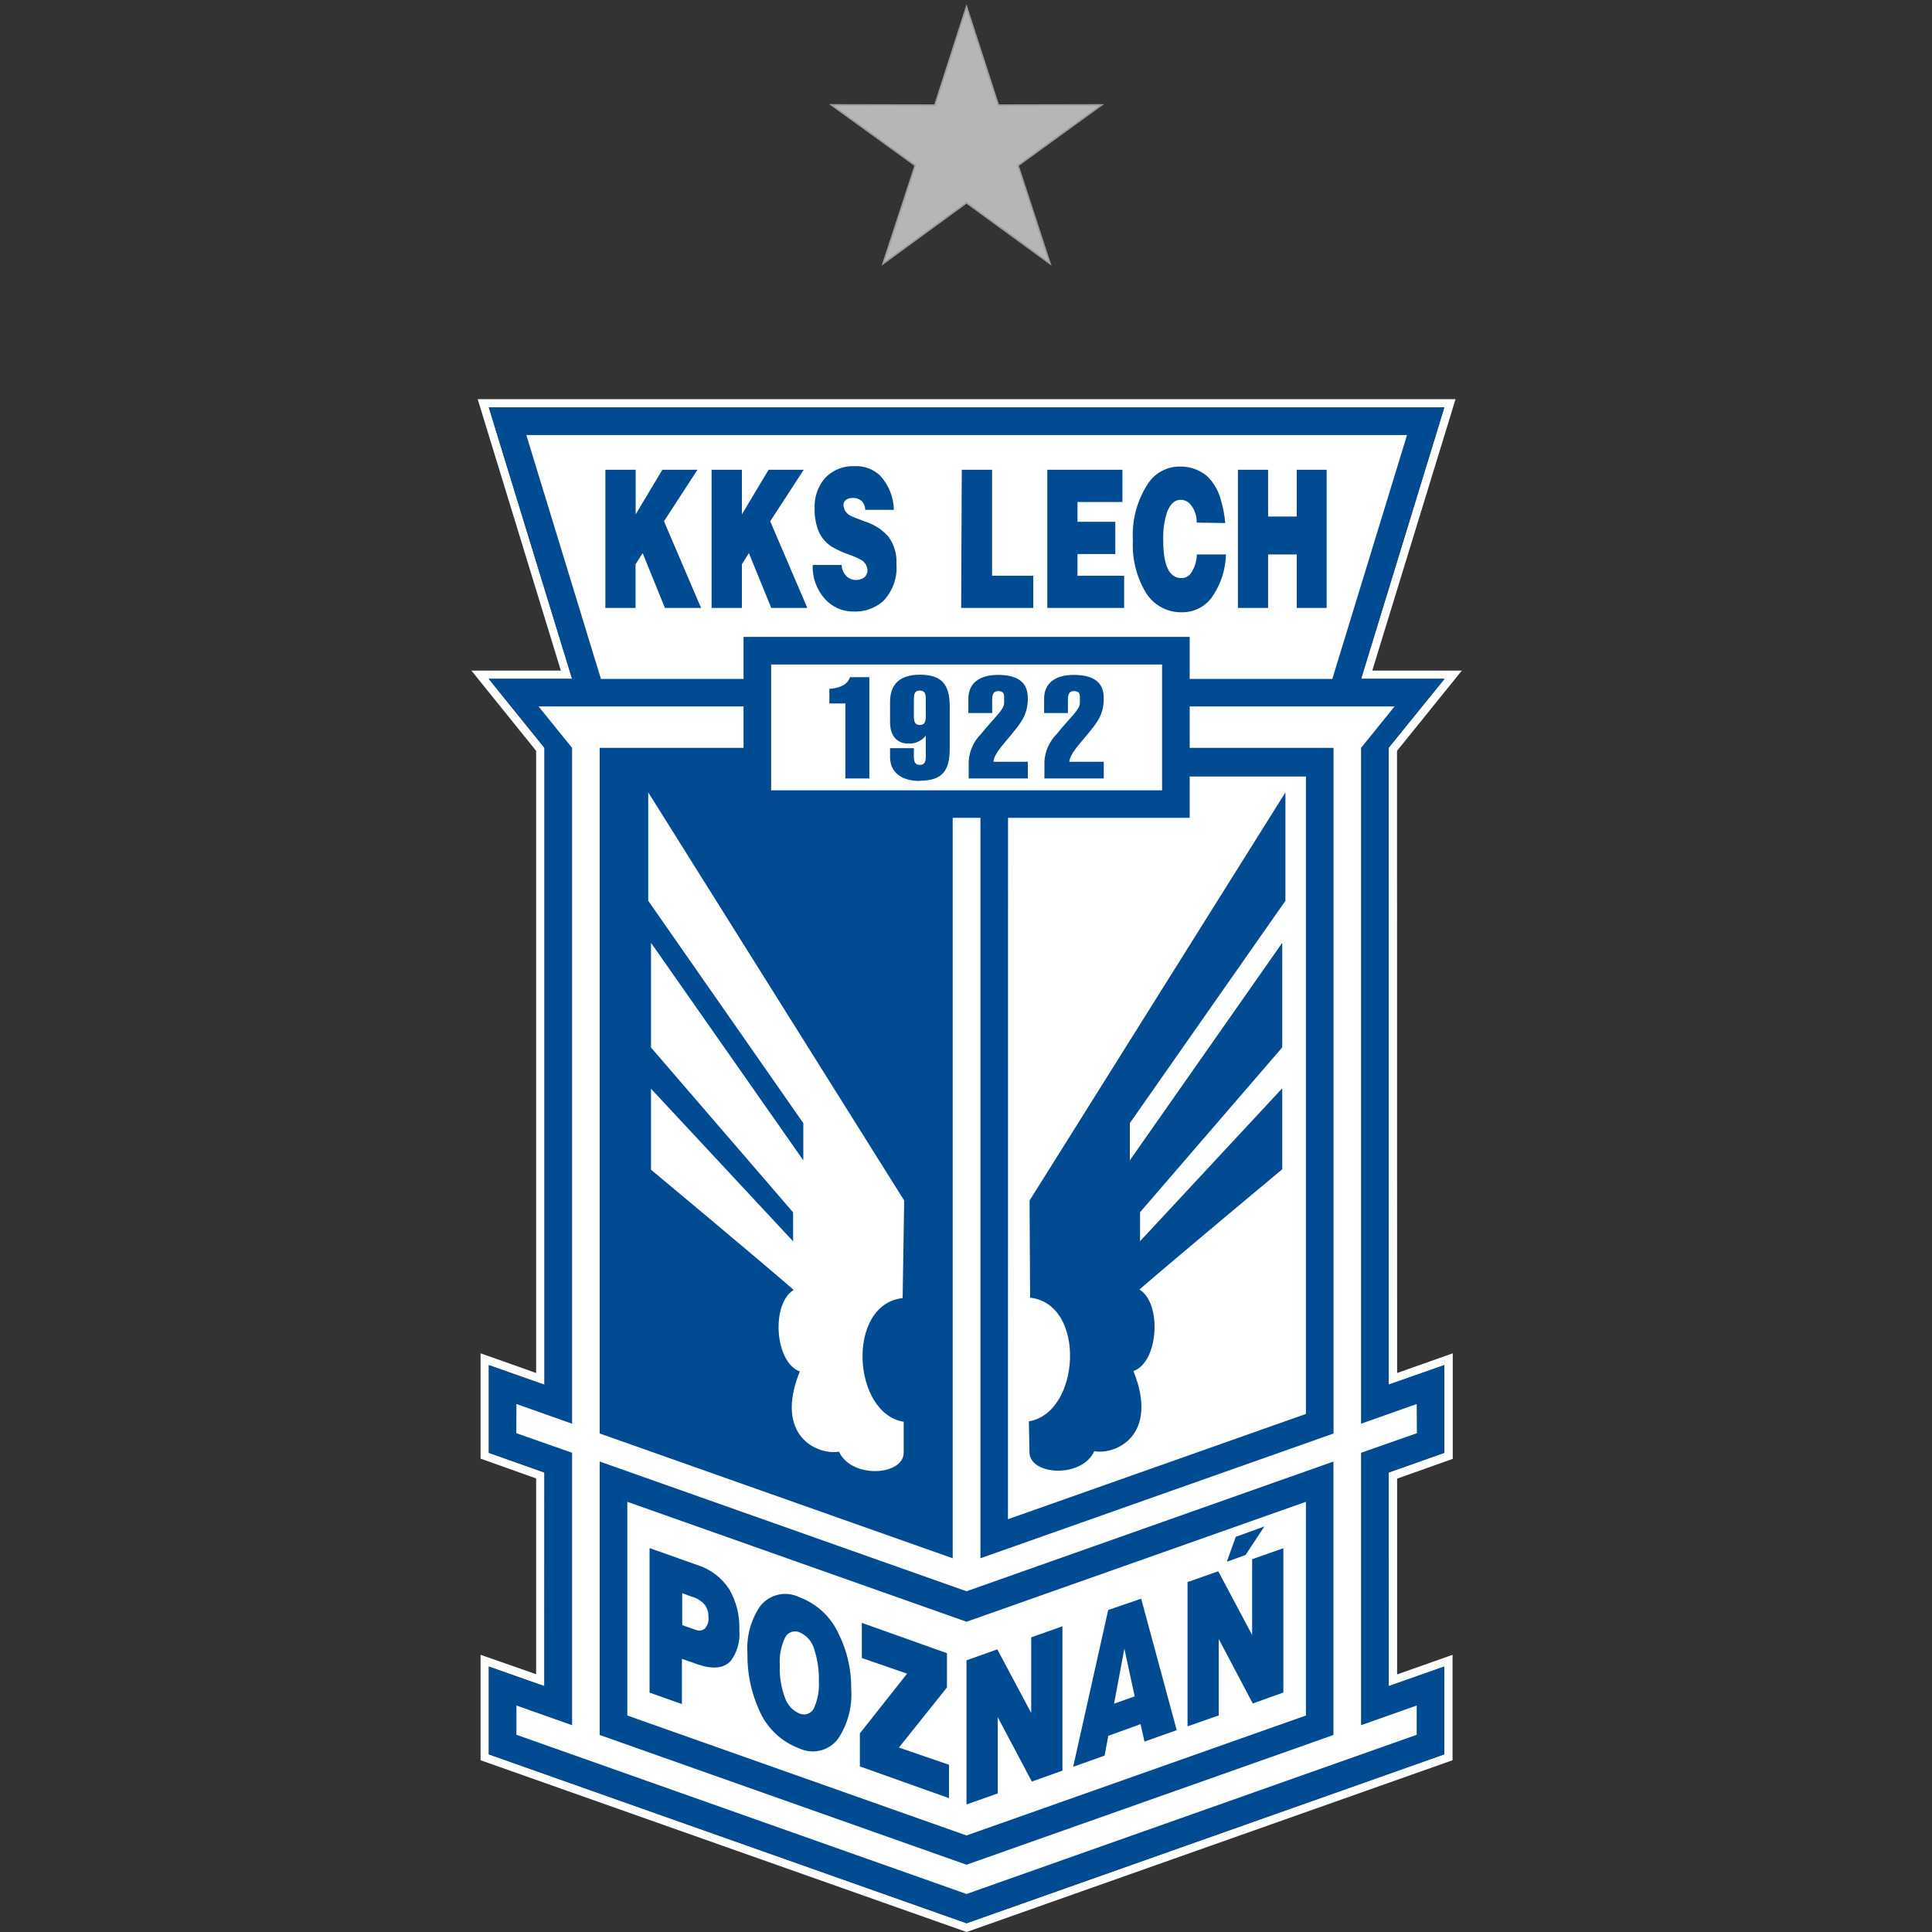 <svg width="500" height="500" viewBox="0 0 500 500" fill="none" xmlns="http://www.w3.org/2000/svg">
<rect x="0" y="0" width="500" height="500" fill="#333333" stroke="none"/>
<g clip-path="url(#clip0)">
<path d="M373.787 353.281V376.001L359.333 381.094V436.374L373.707 431.308V454.028L250.16 497.734L126.507 454.028V431.308L140.88 436.374V381.094L126.507 376.001V353.308L140.907 358.401V193.548L126.48 175.681H148.053L126.507 105.441H373.787L352.267 175.681H373.84L359.333 193.548V358.348L373.787 353.281ZM361.547 194.321L378.32 173.548H355.147C356.72 168.454 376.693 103.308 376.693 103.308H123.627C123.627 103.308 143.573 168.454 145.147 173.548H122L138.747 194.321V355.334C135.093 354.001 124.373 350.241 124.373 350.241V377.494L138.747 382.614V433.281L124.373 428.268V455.548L250.16 500.001L375.92 455.548V428.268L361.573 433.334C361.573 428.001 361.573 385.334 361.573 382.668L375.973 377.548V350.241L361.573 355.334L361.547 194.321Z" fill="white"/>
<path d="M140.907 381.094L140.88 436.374L126.507 431.307V454.027L250.134 497.734L373.787 454.027V431.307L359.414 436.374L359.387 381.094L373.787 375.974V353.28L359.387 358.347V193.547L373.84 175.68H352.24L373.787 105.44H126.507L148.054 175.68H126.48L140.907 193.547V358.347L126.507 353.28V375.974L140.907 381.094Z" fill="#004B92"/>
<path d="M148.053 375.975V446.481L133.653 441.388V448.961L250.133 490.161L366.639 448.961V441.388L352.239 446.481V375.975L366.693 370.908L366.639 363.361L352.239 368.455V193.548L360.906 182.828H139.386L148.053 193.548V368.455L133.653 363.361L133.626 370.908L148.053 375.975Z" fill="white"/>
<path d="M253.733 193.547V403.28L345.12 370.987V193.547H253.733Z" fill="#004B92"/>
<path d="M246.56 193.547V403.28L155.2 370.987V193.547H246.56Z" fill="#004B92"/>
<path d="M345.094 378.242L250.134 411.816L155.2 378.242V449.016L250.134 482.589L345.094 449.016V378.242Z" fill="#004B92"/>
<path d="M337.973 388.667L250.133 419.707L162.347 388.667V443.974L250.133 475.014L337.973 443.974V388.667Z" fill="white"/>
<path d="M136.214 112.588H250.134H364.134L344.801 175.708H155.521L136.214 112.588Z" fill="white"/>
<path d="M337.974 200.961H260.88L260.854 393.174L337.974 365.921V200.961Z" fill="white"/>
<path d="M234.001 310.694L167.761 205.067V233.121L207.894 290.667V300.294L168.481 244.001V271.094L205.254 313.761V321.254L168.481 281.761V302.721C168.481 302.721 196.374 325.947 205.414 333.841C199.547 337.334 200.427 352.507 206.987 354.934C200.241 371.627 211.601 376.667 217.121 375.681C220.401 382.801 233.867 381.894 233.867 375.947V367.947C220.534 365.787 218.934 337.574 233.601 335.947L234.001 310.694Z" fill="white"/>
<path d="M223.92 131.947C223.921 131.516 223.836 131.09 223.671 130.692C223.506 130.294 223.265 129.932 222.96 129.627C222.342 129.092 221.536 128.823 220.72 128.88C220.113 128.846 219.509 128.995 218.987 129.307C218.749 129.478 218.56 129.708 218.438 129.975C218.316 130.241 218.267 130.535 218.294 130.827C218.343 131.396 218.542 131.943 218.869 132.411C219.197 132.879 219.642 133.252 220.16 133.494C220.587 133.734 221.84 134.214 223.867 134.987C226.204 135.705 228.298 137.052 229.92 138.88C231.426 140.937 232.162 143.457 232 146C232.137 147.755 231.898 149.518 231.301 151.174C230.703 152.829 229.76 154.338 228.534 155.6C226.425 157.43 223.696 158.385 220.907 158.267C219.504 158.287 218.113 158.005 216.829 157.439C215.545 156.873 214.398 156.036 213.467 154.987C211.32 152.582 210.191 149.436 210.32 146.214H217.814C217.833 146.809 217.975 147.394 218.232 147.931C218.489 148.468 218.855 148.946 219.307 149.334C219.919 149.827 220.68 150.1 221.467 150.107C222.157 150.111 222.837 149.937 223.44 149.6C223.76 149.384 224.024 149.095 224.209 148.756C224.395 148.418 224.497 148.04 224.507 147.654C224.49 147.024 224.293 146.413 223.938 145.893C223.584 145.373 223.087 144.966 222.507 144.72C221.651 144.266 220.759 143.882 219.84 143.574C218.279 143.039 216.77 142.361 215.334 141.547C213.943 140.657 212.811 139.415 212.054 137.947C211.162 135.916 210.743 133.71 210.827 131.494C210.702 128.663 211.655 125.89 213.494 123.734C214.478 122.692 215.677 121.876 217.008 121.342C218.338 120.808 219.769 120.569 221.2 120.64C222.395 120.583 223.588 120.766 224.71 121.178C225.833 121.59 226.861 122.224 227.734 123.04C229.984 125.468 231.264 128.638 231.334 131.947H223.92ZM184.16 121.574H192V133.12L198.907 121.574H208L199.334 134.907L208.934 157.334H199.6L193.814 143.147L192 146.027V157.334H184.16V121.574ZM156.667 121.574H164.507V133.12L171.414 121.574H180.507L171.84 134.907L181.44 157.334H172.08L166.32 143.147L164.48 146.027V157.334H156.667V121.574Z" fill="#004B92"/>
<path d="M320.373 121.574H328.186V133.681H335.599V121.574H343.333V157.334H335.599V143.494H328.186V157.334H320.373V121.574ZM309.706 135.254C309.753 133.439 309.104 131.674 307.893 130.321C307.582 130.01 307.211 129.765 306.804 129.6C306.396 129.435 305.959 129.354 305.519 129.361C303.946 129.361 302.853 130.454 302.026 132.561C301.294 134.879 300.961 137.305 301.039 139.734C301.039 146.294 302.586 149.601 305.679 149.601C306.144 149.62 306.606 149.528 307.028 149.333C307.45 149.139 307.819 148.846 308.106 148.481C309.152 147.027 309.72 145.285 309.733 143.494H317.279C317.181 147.294 316.016 150.99 313.919 154.161C313.056 155.493 311.87 156.585 310.471 157.336C309.073 158.086 307.507 158.471 305.919 158.454C304.062 158.504 302.223 158.068 300.586 157.188C298.949 156.309 297.57 155.017 296.586 153.441C294.112 149.353 292.932 144.612 293.199 139.841C292.875 134.627 294.261 129.449 297.146 125.094C298.023 123.771 299.21 122.683 300.605 121.925C302 121.167 303.559 120.763 305.146 120.748C307.75 120.644 310.302 121.498 312.319 123.148C313.967 124.719 315.172 126.696 315.813 128.881C316.477 130.987 316.906 133.16 317.093 135.361L309.706 135.254ZM271.039 121.574H290.479V129.921H278.853V135.041H288.639V143.388H278.853V149.014H290.933V157.334H271.039V121.574ZM248.906 121.574H256.746V149.014H267.413V157.334H248.746L248.906 121.574Z" fill="#004B92"/>
<path d="M245.067 427.84V436.72L232.64 452.267L245.6 456.72V465.36L222.533 457.147V448.587L234.747 433.147L223.04 429.093V420L245.067 427.84Z" fill="#004B92"/>
<path d="M206.827 413.334C209.062 414.161 211.112 415.42 212.86 417.04C214.607 418.659 216.019 420.608 217.013 422.774C219.235 427.216 220.36 432.127 220.293 437.094C220.621 441.643 219.43 446.173 216.907 449.974C215.787 451.483 214.18 452.559 212.358 453.021C210.536 453.482 208.61 453.301 206.907 452.507C204.563 451.648 202.422 450.314 200.619 448.589C198.815 446.863 197.388 444.784 196.427 442.48C194.372 437.915 193.352 432.952 193.44 427.947C193.123 423.606 194.279 419.284 196.72 415.68C197.881 414.19 199.518 413.144 201.358 412.716C203.197 412.289 205.128 412.507 206.827 413.334ZM206.827 422.4C206.152 422.125 205.398 422.118 204.719 422.381C204.04 422.644 203.487 423.156 203.173 423.814C202.101 426.092 201.633 428.608 201.813 431.12C201.709 433.956 202.171 436.785 203.173 439.44C203.476 440.337 203.965 441.16 204.608 441.854C205.252 442.548 206.035 443.098 206.907 443.467C207.276 443.624 207.674 443.702 208.076 443.697C208.477 443.693 208.873 443.605 209.239 443.44C209.605 443.274 209.932 443.035 210.201 442.737C210.469 442.438 210.674 442.088 210.8 441.707C211.674 439.617 212.057 437.355 211.92 435.094C211.998 432.383 211.619 429.679 210.8 427.094C210.559 426.052 210.073 425.082 209.382 424.266C208.691 423.449 207.815 422.81 206.827 422.4Z" fill="#004B92"/>
<path d="M168.186 400.667L180.426 405.014C183.807 406.06 186.719 408.246 188.666 411.2C190.568 414.423 191.494 418.128 191.333 421.867C191.613 424.72 190.813 427.574 189.093 429.867C187.333 431.76 184.533 432.054 180.746 430.8L176.48 429.307V441.014L168.106 438.054V400.72L168.186 400.667ZM176.56 412.32V420.587L180.16 421.84C180.532 421.979 180.933 422.02 181.325 421.959C181.717 421.898 182.087 421.738 182.4 421.494C182.775 421.08 183.054 420.587 183.216 420.052C183.377 419.517 183.417 418.953 183.333 418.4C183.38 417.326 183.07 416.267 182.453 415.387C181.55 414.306 180.327 413.54 178.96 413.2L176.56 412.32Z" fill="#004B92"/>
<path d="M322.347 402.428L327.227 395.041L319.813 397.734L317.493 404.188L322.347 402.428Z" fill="#004B92"/>
<path d="M266.879 443.334L258.106 426.854L250.133 429.681V466.988L258.213 464.134V444.401L267.039 461.068L274.959 458.241V420.881L266.879 423.734V443.334Z" fill="#004B92"/>
<path d="M324.053 423.147L315.28 406.64L307.333 409.44V446.774L315.413 443.947V424.187L324.213 440.854L332.133 438.027V400.667L324.053 403.52V423.147Z" fill="#004B92"/>
<path d="M290.987 426.668L293.653 439.014L288.32 440.908L290.987 426.668ZM285.867 454.348L286.827 449.228L295.173 446.214L296.187 450.721L304.533 447.761L295.333 413.734L286.8 416.668L277.733 457.254L285.867 454.348Z" fill="#004B92"/>
<path d="M266.453 310.694L332.667 205.067V233.121L292.4 290.667V300.294L331.84 244.001V271.067L295.04 313.734V321.227L331.84 281.654V302.614C331.84 302.614 303.92 325.867 294.88 333.734C300.747 337.227 299.867 352.534 293.333 354.827C300.053 371.547 288.72 376.561 283.2 375.574C279.92 382.694 266.427 381.787 266.427 375.841L266.267 367.841C279.6 365.681 281.227 337.467 266.587 335.841L266.453 310.694Z" fill="#004B92"/>
<path d="M307.893 164.828H192.427V211.655H307.893V164.828Z" fill="#004B92"/>
<path d="M300.747 171.974H199.573V204.534H300.747V171.974Z" fill="white"/>
<path d="M218.774 201.468V182.055H214.641V178.268C217.601 178.082 219.414 177.015 219.974 175.255H224.987V201.468H218.774Z" fill="#004B92"/>
<path d="M239.6 180.934C239.6 179.361 239.227 178.721 238.053 178.721C236.88 178.721 236.507 179.361 236.507 180.934V185.361C236.507 186.934 236.907 187.628 238.053 187.628C239.2 187.628 239.6 186.934 239.6 185.361V180.934ZM238.053 202.108C233.147 202.108 230.347 199.788 230.347 195.921V193.628H236.507V195.708C236.507 197.281 236.907 197.948 238.053 197.948C239.2 197.948 239.6 197.281 239.6 195.708V190.374C239.063 191.067 238.364 191.617 237.564 191.975C236.764 192.333 235.888 192.489 235.013 192.428C232.213 192.428 230.347 190.508 230.347 186.934V181.601C230.347 176.988 233.013 174.614 238.053 174.614C243.867 174.614 245.787 177.281 245.787 182.881V193.788C245.787 199.441 243.867 202.054 238.053 202.054V202.108Z" fill="#004B92"/>
<path d="M250.693 201.467V197.094C250.842 194.385 251.992 191.828 253.92 189.92C257.28 185.707 259.867 183.707 259.867 181.92V180.24C259.867 179.254 259.333 178.854 258.293 178.854C257.253 178.854 256.773 179.52 256.773 181.094V184.534H250.613V180.827C250.613 176.96 253.28 174.667 258.293 174.667C263.307 174.667 266 176.48 266 180.694C266 184.907 264.347 186.934 261.627 190.24C259.227 193.147 257.333 195.12 257.093 197.147H266V201.467H250.693Z" fill="#004B92"/>
<path d="M270.294 201.467V197.094C270.442 194.385 271.592 191.828 273.521 189.92C276.881 185.707 279.467 183.707 279.467 181.92V180.24C279.467 179.254 278.961 178.854 277.894 178.854C276.827 178.854 276.374 179.52 276.374 181.094V184.534H270.214V180.827C270.214 176.96 272.881 174.667 277.894 174.667C282.907 174.667 285.654 176.48 285.654 180.694C285.654 184.907 284.027 186.934 281.281 190.24C278.854 193.147 276.987 195.12 276.721 197.147H285.654V201.467H270.294Z" fill="#004B92"/>
<path d="M228.533 68.241L236.853 42.828L215.173 27.148L241.946 27.201L250.133 1.734L258.373 27.201L285.12 27.148L263.466 42.828L271.76 68.241L250.133 52.481L228.533 68.241Z" fill="#B6B6B6"/>
<path d="M258.373 27.201L285.12 27.148L263.466 42.828L271.76 68.241L250.133 52.481L228.533 68.241L236.853 42.828L215.173 27.148L241.946 27.201L250.133 1.734L258.373 27.201Z" stroke="#9D9D9D" stroke-width="0.4" stroke-miterlimit="42.41"/>
</g>
<defs>
<clipPath id="clip0">
<rect width="500" height="500" fill="white"/>
</clipPath>
</defs>
</svg>
